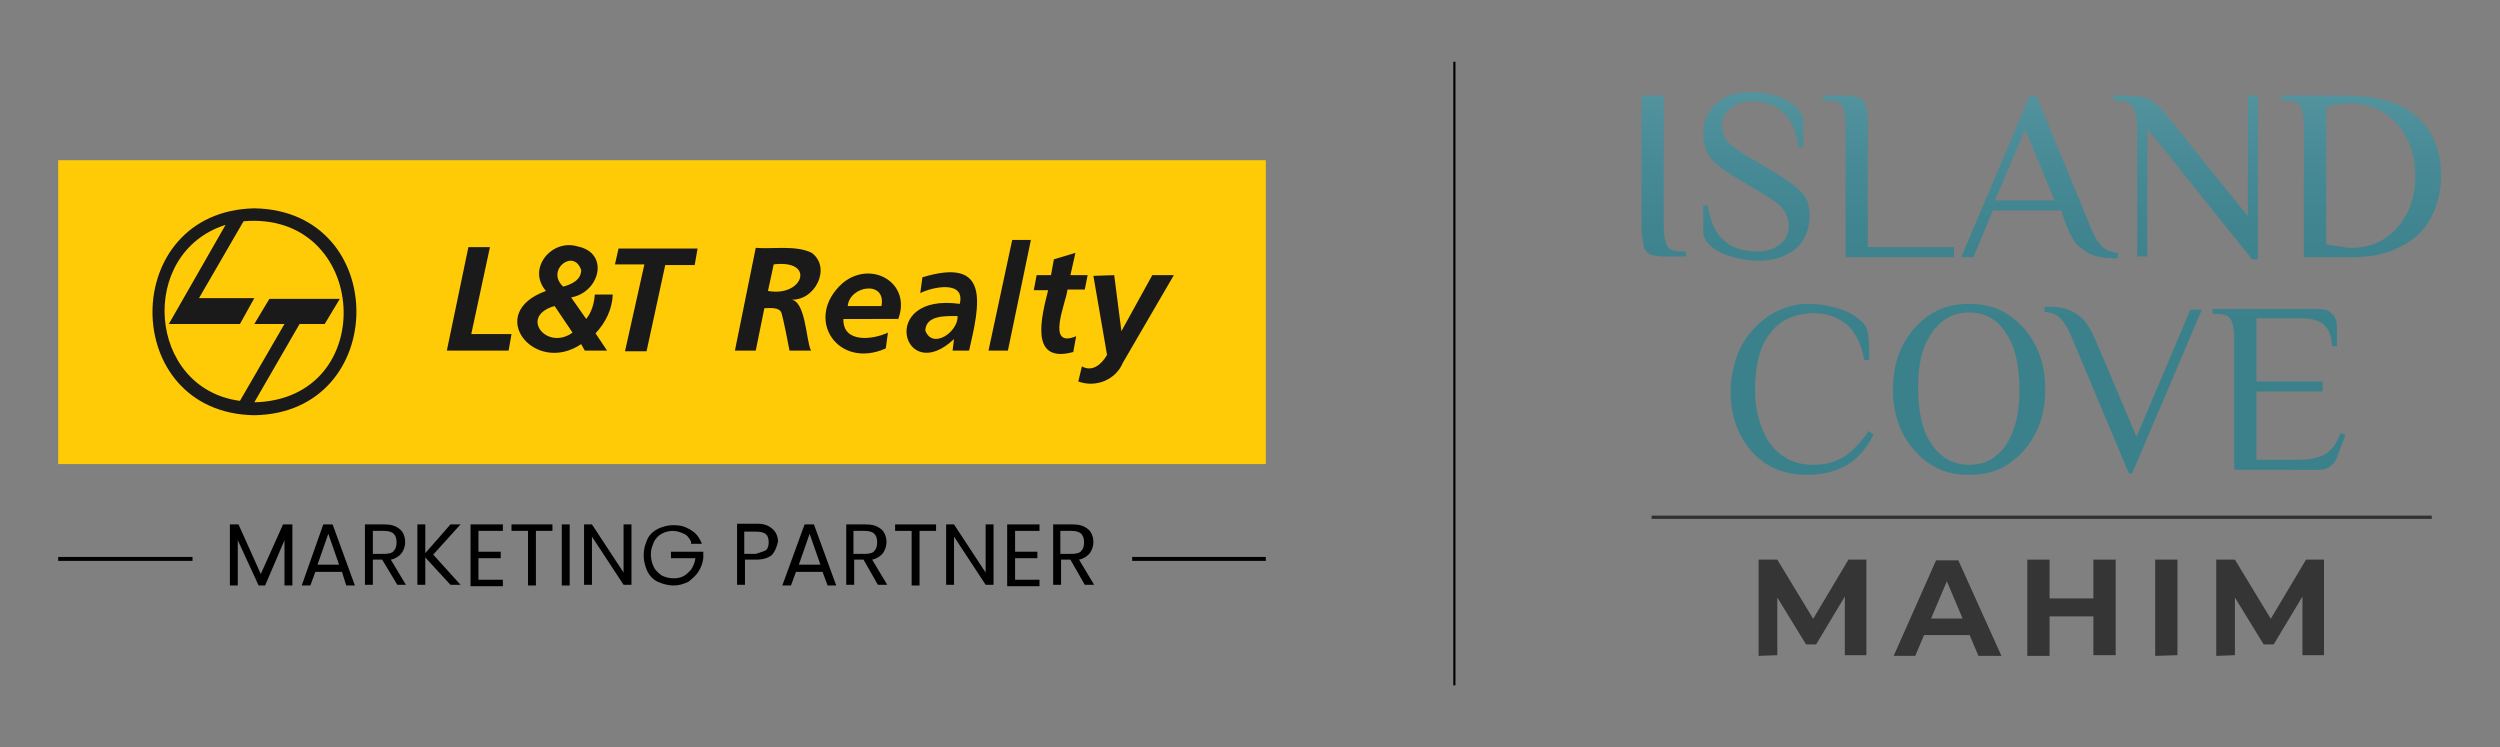 <?xml version="1.0" encoding="utf-8"?>
<!-- Generator: Adobe Illustrator 25.4.1, SVG Export Plug-In . SVG Version: 6.00 Build 0)  -->
<svg version="1.1" id="Layer_1" xmlns="http://www.w3.org/2000/svg" xmlns:xlink="http://www.w3.org/1999/xlink" x="0px" y="0px"
	 viewBox="0 0 348 104" style="enable-background:new 0 0 348 104;" xml:space="preserve">
<rect x="0" y="0" width="348" height="104" fill="#808080" stroke="none"/>
<style type="text/css">
	.st0{fill:#D09E33;}
	.st1{fill:#309B4C;}
	.st2{fill:#FFFFFF;}
	.st3{fill:#FFCA06;}
	.st4{fill-rule:evenodd;clip-rule:evenodd;fill:#1A1A1A;}
	.st5{fill:#1A1A1A;}
	.st6{fill:none;stroke:#000000;stroke-width:0.549;stroke-miterlimit:10;}
	.st7{fill:#353535;}
	.st8{fill:none;stroke:#303030;stroke-width:0.452;stroke-miterlimit:10;}
	.st9{fill:url(#SVGID_1_);}
	.st10{fill:url(#SVGID_00000105396999901242370790000009668053537227841676_);}
	.st11{fill:url(#SVGID_00000161625891182349056380000001437345393555418777_);}
	.st12{fill:url(#SVGID_00000102511827131545258630000015651777699734825398_);}
	.st13{fill:url(#SVGID_00000133522152171967997430000013845511300397089197_);}
	.st14{fill:url(#SVGID_00000034803524307839006380000017996747361277532337_);}
	.st15{fill:url(#SVGID_00000067217222996402870320000014826341702856001418_);}
	.st16{fill:url(#SVGID_00000032630729089549182740000007563755334927997830_);}
	.st17{fill:url(#SVGID_00000080921379870750548150000016901951993767503270_);}
	.st18{fill:url(#SVGID_00000012445730028880225330000010168026146582631080_);}
	
		.st19{clip-path:url(#SVGID_00000087397672427069666860000017350387275791841418_);fill:url(#SVGID_00000172399039300285586210000011206356229907811228_);}
	
		.st20{clip-path:url(#SVGID_00000180352642541870528350000007829383256329053065_);fill:url(#SVGID_00000011733635528554058380000005918120930278183298_);}
</style>
<g>
	<path class="st0" d="M206.5-147.9c-4.2-3.4-6.1-8.9-6.6-14.2c-0.1-0.7-0.3-3.8,0.6-7.8l4.9,0.9c-0.2,0.7-0.7,3.6-0.5,7.2
		c0.1,1.3-0.1,2.6,0.1,3.9c0.3,2.8,1.5,5.7,3.2,8c0.5,0.5,0.6,1.3,0.2,1.7C208-147.5,207.1-147.4,206.5-147.9z"/>
	<path class="st0" d="M252.9-151.8c-1.8,1.9-3.9,2.4-6.2,1.5c-2.4-0.9-3.7-2.8-4.1-5.2c-0.4-2-0.1-3.9,1-5.6
		c1.7-2.8,5.3-3.6,8.4-1.9c0.3,0.1,0.5,0.3,0.8,0.4c0.1-2.3,0.1-3-0.4-5.2c-0.1-0.5-0.1-0.8,0.6-0.8c1.3,0,2.6-0.2,3.9-0.3
		c0.4-0.1,0.6,0.1,0.5,0.5c-0.4,4.2-0.2,7.1-0.3,11.3c0,2,0.1,3.9,0.3,5.9c0.1,0.6-0.1,0.8-0.7,0.8c-0.9-0.1-1.9-0.1-2.9,0
		c-0.7,0.1-0.9-0.2-0.8-0.8C252.9-151.3,252.9-151.4,252.9-151.8z M252.8-156.8c0-0.5-0.1-1.1-0.4-1.7c-0.5-1.1-1.3-1.7-2.5-1.8
		c-1.1-0.1-2,0.4-2.5,1.5c-0.7,1.6-0.6,3.1,0.4,4.5c1.1,1.5,3.3,1.4,4.3-0.2C252.6-155.3,252.8-156,252.8-156.8z"/>
	<path class="st0" d="M276.2-166.6c0,0.7,0.3,1.7-0.1,2c-0.4,0.4-1.3-0.1-2-0.2c-3.1-0.4-5.3,1.4-5.4,4.5c-0.1,1.4,0.2,2.7,0.9,3.8
		c1.1,1.7,2.8,2.4,4.8,2.3c0.4,0,0.8,0,1.1-0.1c0.8-0.3,0.8,0.2,0.8,0.7c-0.1,1,0,2,0,2.9c0,0.3,0,0.5-0.3,0.5
		c-2.7,0.4-5.2,0.4-7.6-1c-3-1.8-4.5-4.5-4.8-7.9c-0.2-2,0.1-4,1-5.8c1.3-2.6,3.6-3.7,6.3-4.1c1.6-0.3,3.1-0.2,4.7,0
		c0.4,0.1,0.7,0.2,0.6,0.7C276.2-167.7,276.2-167.1,276.2-166.6L276.2-166.6z"/>
	<path class="st0" d="M218.2-152.9c-0.5,0.7-0.8,1.3-1.3,1.7c-2,1.9-5.8,1.7-7.3-0.4c-1.4-2-0.6-4.9,1.7-6.2c1.8-1,3.8-1.3,5.9-1.1
		c0.6,0.1,0.7-0.1,0.5-0.7c-0.3-0.7-0.9-0.9-1.6-1c-1.7-0.2-3.3,0.1-4.9,0.5c-0.5,0.1-0.6,0.1-0.6-0.4c0.1-0.7,0-1.5,0-2.2
		c0-0.3,0-0.5,0.3-0.5c2.4-0.4,4.6-0.7,7-0.3c2.7,0.5,4.1,2,4.2,4.7c0.1,2.4-0.1,4.8,0.2,7.2c0.1,0.5,0.4,1,0.1,1.3
		c-0.3,0.2-0.9,0.1-1.4,0.1c-0.7,0-1.5,0-2.2,0c-0.4,0-0.6-0.1-0.6-0.5C218.4-151.4,218.3-152,218.2-152.9z M216.6-156.8
		c-1.1,0-2,0.4-2.6,1c-0.4,0.5-0.6,1-0.3,1.6c0.3,0.5,0.7,0.8,1.4,0.8c1.2,0.1,2.2-0.6,2.7-1.9C218.1-156.4,217.8-156.8,216.6-156.8
		z"/>
	<path class="st0" d="M292.4-157c0,3.9-2.5,6.7-6.4,7.1c-4,0.4-7.2-1.8-8-5.6c-0.9-4.2,1.8-7.9,6.1-8.3c1.1-0.1,2.3-0.1,3.4,0.3
		C290.6-162.6,292.4-160.2,292.4-157z M282.5-157.2c0,0.9,0.1,1.8,0.4,2.5c0.5,1,1.3,1.4,2.4,1.4c1,0,1.7-0.5,2.1-1.4
		c0.5-1.1,0.5-2.2,0.3-3.4c-0.3-1.5-1.2-2.2-2.6-2.1c-1.5,0.1-2.3,0.9-2.5,2.4C282.5-157.6,282.5-157.4,282.5-157.2z"/>
	<path class="st0" d="M229.8-161.3c1.3-1.4,2.6-2.3,4.4-2.5c3-0.3,4.8,1.2,5.3,4.1c0.2,0.9,0.2,1.8,0.2,2.7c0,2-0.1,4,0.1,6
		c0.1,0.5-0.1,0.6-0.6,0.6c-1.1-0.1-2.1-0.1-3.2,0c-0.5,0-0.7-0.2-0.7-0.6c0-1.9-0.1-3.8-0.1-5.7c0-0.6-0.1-1.3-0.1-1.9
		c-0.2-1.1-0.7-1.7-1.6-1.8c-1.1-0.2-2,0.2-2.6,1.1c-0.4,0.8-0.5,1.6-0.5,2.5c0,1.9,0,3.9,0.1,5.8c0.1,0.5-0.2,0.6-0.6,0.6
		c-1-0.1-2.1-0.1-3.1,0c-0.7,0.1-0.9-0.1-0.9-0.8c0.2-2.8,0.3-5.6,0-8.4c-0.1-1.1-0.3-2.2-0.5-3.2c-0.1-0.4,0.1-0.5,0.4-0.5
		c1.1-0.1,2.1-0.1,3.2-0.2c0.3,0,0.5,0.1,0.5,0.4C229.6-162.5,229.7-162,229.8-161.3z"/>
	<path class="st0" d="M316.4-156c-1.2,0-2.4,0-3.6,0c-0.7,0-0.7,0.2-0.4,0.7c0.7,1.3,1.9,1.7,3.3,1.9c1.1,0.1,2.2-0.2,3.3-0.4
		c0.4-0.1,0.6-0.1,0.6,0.4c-0.1,0.9,0,1.8,0,2.7c0,0.3,0,0.4-0.3,0.5c-2.4,0.5-4.6,0.6-7-0.2c-4.3-1.5-5.6-5.7-4.9-8.7
		c0.6-2.5,2.7-4.2,5.4-4.6c1.6-0.2,3.2-0.1,4.7,0.6c1.8,0.9,2.6,2.5,2.9,4.3c0.2,0.8,0.2,1.6,0.2,2.4c0,0.4-0.1,0.5-0.5,0.5
		C318.8-156,317.6-156,316.4-156L316.4-156z M314.3-158.3c0.6,0,1.2-0.1,1.8,0c0.5,0.1,0.6-0.1,0.5-0.6c-0.2-1.2-1.1-1.9-2.4-1.9
		c-1.2,0.1-2.2,0.9-2.3,2c-0.1,0.3,0.1,0.4,0.4,0.4C313-158.3,313.7-158.3,314.3-158.3z"/>
	<path class="st0" d="M307.5-163.5c-0.8,2-1.6,4-2.3,6c-0.8,2.2-1.7,4.4-2.2,6.8c-0.1,0.4-0.3,0.5-0.7,0.5c-1.4,0.1-2.8,0.2-4.1,0.4
		c-0.4,0.1-0.6-0.1-0.7-0.5c-1-4.3-2.7-8.3-4.5-12.2c-0.3-0.6-0.3-0.7,0.4-0.7c1.2,0,2.4-0.1,3.6-0.2c0.5-0.1,0.7,0.1,0.8,0.6
		c0.9,2.7,1.7,5.3,2.2,8.1c0,0.1,0,0.3,0.2,0.3c0.7-2.7,1.5-5.4,2.2-8c0.2-0.5,0.4-0.7,0.9-0.7C304.7-163.3,306.1-163.4,307.5-163.5
		z"/>
	<path class="st0" d="M180.3-158.9c-0.1-3,0.2-6.2-0.2-9.3c-0.1-0.4,0.1-0.4,0.4-0.4c1.6,0,3.2,0,4.9,0c0.3,0,0.4,0,0.4,0.4
		c-0.4,5.8-0.4,11.5,0.3,17.3c0.1,0.6-0.1,0.7-0.6,0.7c-1.5-0.1-3.1,0-4.6,0c-0.4,0-0.6-0.1-0.5-0.6
		C180.4-153.5,180.3-156.1,180.3-158.9z"/>
	<path class="st0" d="M188.5-152.2c0-0.4,0-0.8,0-1.3c-0.1-0.4,0.1-0.5,0.5-0.4c1.3,0.4,2.5,0.7,3.8,0.6c0.6,0,1.3,0.1,1.4-0.6
		c0.2-0.6-0.6-0.8-1-1c-0.9-0.5-1.9-0.8-2.8-1.5c-1.6-1.1-2.3-2.8-1.9-4.3c0.4-1.5,1.8-2.7,3.6-3c1.6-0.3,3.2-0.1,4.8,0.2
		c0.3,0.1,0.3,0.2,0.3,0.4c0,0.7,0,1.4,0,2c0,0.4-0.2,0.4-0.5,0.4c-0.7-0.2-1.5-0.3-2.2-0.3c-0.3,0-0.6,0-0.9,0.2
		c-0.4,0.2-0.6,0.3-0.7,0.7c-0.1,0.4,0.3,0.6,0.5,0.7c0.9,0.5,1.8,1,2.7,1.5c1.1,0.6,2.1,1.5,2.5,2.8c0.5,1.7-0.2,3.3-1.7,4.3
		s-3.2,1-5,0.9c-0.9-0.1-1.8-0.3-2.8-0.5c-0.4-0.1-0.6-0.2-0.6-0.7C188.6-151.4,188.5-151.8,188.5-152.2L188.5-152.2z"/>
	<path class="st1" d="M183.6-170.1c-1.3-0.1-2.4-0.4-2.8-1.8c-0.4-1.1,0.1-2.2,1.1-2.9c0.9-0.5,2.2-0.4,2.9,0.4
		c0.2,0.2,0.2,0.4,0.4,0.4C186-171.9,185.5-171,183.6-170.1z"/>
</g>
<g>
	<g>
		<path class="st2" d="M-252.5-65.6c-1.6,0-2.8-0.2-3.7-0.6c-0.9-0.4-1.5-1.2-1.8-2.3s-0.5-2.9-0.5-5.1V-110h6v36.3
			c0,2,0.3,3.6,0.8,4.9c0.6,1.2,1.8,1.8,3.9,1.8h1.3v1.3H-252.5z"/>
		<path class="st2" d="M-226.4-64.5c-1.8,0-3.6-0.2-5.4-0.6c-1.8-0.4-3.5-0.9-5-1.6c-1.5-0.7-2.7-1.6-3.6-2.6
			c-0.9-1-1.3-2.1-1.3-3.4v-7.2h1.2c0.8,4.5,2.2,7.8,4.5,9.7s5.2,3,9,3c1.5,0,3-0.3,4.3-0.8c1.3-0.5,2.4-1.3,3.3-2.3
			c0.8-1,1.2-2.3,1.2-3.8c0-2-0.6-3.6-1.8-5c-1.2-1.4-3.1-2.8-5.5-4.2l-8.3-4.9c-2.9-1.7-4.9-3.4-6.1-5.2c-1.2-1.7-1.8-3.9-1.8-6.4
			c0-3.4,1.2-6.2,3.6-8.3c2.4-2.1,5.5-3.1,9.4-3.1c1.7,0,3.3,0.2,5,0.5c1.7,0.4,3.3,0.9,4.7,1.6c1.4,0.7,2.6,1.5,3.5,2.5
			c0.9,1,1.3,2.1,1.3,3.4v7.2h-1.2c-0.8-4.5-2.2-7.7-4.4-9.7c-2.1-1.9-5.1-2.9-8.9-2.9c-1.3,0-2.6,0.3-3.8,0.8
			c-1.2,0.6-2.2,1.3-2.9,2.3c-0.7,1-1.1,2.2-1.1,3.6c0,1.9,0.6,3.5,1.9,4.8c1.3,1.3,3.1,2.6,5.6,4l8.3,4.9c2.9,1.7,5,3.3,6.3,4.9
			s2,3.6,2,6.1c0,3.8-1.3,6.8-3.8,9C-218.7-65.6-222.1-64.5-226.4-64.5z"/>
		<path class="st2" d="M-202.4-65.6v-36.3c0-2-0.3-3.6-0.8-4.9c-0.6-1.2-1.8-1.8-3.9-1.8h-1.3v-1.3h6c1.6,0,2.8,0.2,3.7,0.6
			c0.9,0.4,1.5,1.2,1.8,2.4s0.5,2.9,0.5,5.1v33.6h23.8v2.7H-202.4z"/>
		<path class="st2" d="M-130.3-65.3c-1,0-2.2-0.2-3.6-0.6s-2.8-1.2-4.2-2.4c-1.4-1.2-2.6-3.1-3.6-5.7l-1.7-4.4h-18.8l-5.4,12.8h-3
			l18.8-44.3h2L-135-74c1.1,2.5,2.1,4.3,3.1,5.3c1,1,2.4,1.6,4.3,1.8v1.3c-0.4,0.1-0.8,0.2-1.2,0.2
			C-129.3-65.3-129.8-65.3-130.3-65.3z M-161.2-81.1h16.5l-8.1-19.5L-161.2-81.1z"/>
		<path class="st2" d="M-90.5-65l-28.9-35.9v35.3h-2.7v-36.3c0-2-0.4-3.6-1.3-4.9c-0.9-1.2-2.4-1.8-4.8-1.8h-0.7v-1.3h4.4
			c2.2,0,4,0.4,5.4,1.1s2.6,1.7,3.7,3l23.5,29.2V-110h2.7v45H-90.5z"/>
		<path class="st2" d="M-76.3-65.6v-36.3c0-2-0.3-3.6-0.8-4.9c-0.6-1.2-1.8-1.8-3.9-1.8h-1.3v-1.3h17.6c8.9,0,15.5,2,19.8,5.9
			c4.4,3.9,6.5,9.3,6.5,16c0,4.3-0.9,8.2-2.8,11.6c-1.9,3.4-4.6,6-8.3,8c-3.6,1.9-8.2,2.9-13.6,2.9H-76.3z M-63.2-68
			c3.3,0,6.3-0.8,8.9-2.4c2.6-1.6,4.7-3.9,6.3-6.9c1.5-3,2.3-6.5,2.3-10.5c0-4-0.8-7.5-2.3-10.4c-1.5-3-3.6-5.3-6.2-6.9
			c-2.6-1.7-5.7-2.5-9.1-2.5c-1,0-2,0.1-3.2,0.3c-1.1,0.2-2.3,0.4-3.5,0.8v37.7c0.9,0.2,1.7,0.3,2.5,0.5c0.8,0.1,1.5,0.2,2.3,0.3
			C-64.6-68-63.9-68-63.2-68z"/>
	</g>
</g>
<g>
	<g>
		<path class="st2" d="M-213.1-5.6c-4.3,0-7.9-1-11-3.1c-3.1-2-5.5-4.8-7.2-8.3c-1.7-3.5-2.6-7.3-2.6-11.5c0-3.4,0.5-6.5,1.6-9.4
			c1.1-2.9,2.6-5.5,4.5-7.7c1.9-2.2,4.1-3.9,6.6-5.2c2.5-1.3,5.2-1.9,8.1-1.9c3.7,0,6.9,0.5,9.6,1.6c2.7,1.1,4.6,2.3,5.8,3.8
			c0.8,1,1.3,2.5,1.5,4.3c0.1,1.8,0.2,3.8,0.2,5.8h-1.3c-0.9-4.4-2.4-7.6-4.7-9.7c-2.3-2.1-5.3-3.1-9-3.1c-2.9,0-5.6,0.7-8.1,2
			c-2.5,1.3-4.4,3.6-5.9,6.7c-1.5,3.1-2.2,7.4-2.2,12.8c0,2.5,0.3,5,0.9,7.4c0.6,2.4,1.6,4.6,2.9,6.5c1.3,1.9,3,3.5,5,4.6
			c2,1.1,4.5,1.7,7.4,1.7c3.4,0,6.2-0.8,8.7-2.4c2.4-1.6,4.6-3.9,6.4-7l1.3,1c-2.1,4.2-4.8,7.1-7.9,8.7S-209.1-5.6-213.1-5.6z"/>
		<path class="st2" d="M-168.3-5.6c-4.3,0-7.9-1-11-3.1c-3.1-2.1-5.5-4.9-7.2-8.5c-1.7-3.6-2.6-7.5-2.6-11.9c0-4.4,0.8-8.4,2.6-11.9
			c1.7-3.6,4.1-6.4,7.2-8.5c3.1-2.1,6.8-3.1,11-3.1c4.3,0,7.9,1,11,3.1c3.1,2.1,5.5,4.9,7.2,8.5c1.7,3.6,2.6,7.5,2.6,11.9
			c0,4.4-0.9,8.4-2.6,11.9c-1.7,3.6-4.1,6.4-7.2,8.5C-160.4-6.7-164.1-5.6-168.3-5.6z M-168.3-8.3c3,0,5.5-0.9,7.6-2.6
			c2.1-1.7,3.7-4.1,4.8-7.2c1.1-3.1,1.7-6.8,1.7-11c0-4.3-0.6-7.9-1.7-11c-1.1-3.1-2.7-5.5-4.8-7.2c-2.1-1.7-4.6-2.6-7.6-2.6
			c-2.9,0-5.4,0.9-7.6,2.6s-3.7,4.1-4.9,7.2c-1.1,3.1-1.7,6.8-1.7,11c0,4.3,0.6,7.9,1.7,11c1.1,3.1,2.7,5.5,4.9,7.2
			S-171.2-8.3-168.3-8.3z"/>
		<path class="st2" d="M-124.5-6.3l-15.6-37.1c-1.1-2.5-2.1-4.3-3.1-5.3c-1-1-2.4-1.6-4.3-1.8v-1.3c0.2,0,0.5,0,1-0.1
			c0.5,0,0.9-0.1,1.2-0.1c1.1,0,2.4,0.2,3.8,0.5c1.4,0.4,2.8,1.1,4.2,2.4c1.4,1.2,2.7,3.1,3.7,5.6l11.5,27.1l14.8-34.9h3.2l-19.3,45
			H-124.5z"/>
		<path class="st2" d="M-95.4-7v-36.3c0-2-0.3-3.6-0.8-4.9c-0.6-1.2-1.8-1.8-3.9-1.8h-1.3v-1.3h28.6c1.6,0,2.8,0.3,3.6,0.8
			s1.4,1.2,1.7,2c0.3,0.8,0.5,1.7,0.5,2.6v5h-1.3c0-2.7-0.7-4.6-2.2-5.9c-1.5-1.2-3.5-1.8-6.2-1.8h-12.5v17.5h18.1v2.7h-18.1v18.8
			h11.8c3,0,5.4-0.6,7.2-1.7s3.2-3,4.2-5.7l1.3,0.3l-2.4,6.4c-0.4,1-1,1.8-1.8,2.5C-69.8-7.3-70.9-7-72.2-7H-95.4z"/>
	</g>
</g>
<g>
	<rect x="202.3" y="8.6" width="0.3" height="86.8"/>
	<g>
		<g>
			<rect x="8.1" y="22.3" class="st3" width="168.1" height="42.3"/>
			<g>
				<path class="st4" d="M33.4,55.8l6.2-10.7h-4.2l2.1-3.5h9.8l-2.1,3.5h-3.5L35.4,56c17.6-0.4,16-26.7-1.5-25.2l-6.2,10.7h7.7
					l-2,3.6h-9.9l7.9-13.8C19.1,35.2,20.5,54.1,33.4,55.8 M35.4,29c19,0.3,18.9,28.5,0,28.8C16.5,57.5,16.5,29.4,35.4,29L35.4,29z"
					/>
				<path class="st5" d="M152.2,38.4l1.9,11c-0.8,1.4-2.1,2.4-3.5,1.6l-0.5,2.1c2.4,0.9,5.2-0.2,6.2-2.6l7.1-12.2h-3l-4.3,7.8l0,0
					l-1-7.8L152.2,38.4z M143.9,40.4h2c-0.9,3.6-2.7,10.3,3.5,8.6l0.4-2.2c-4.3,1.8-1.4-4.7-1.2-6.5h2.4l0.4-2h-2.4l0.7-3.1l-3,0.9
					l-0.4,2.2h-2L143.9,40.4z M137.6,48.8h2.7l3.2-15.4h-2.6L137.6,48.8z M128.8,46c0.1-2.2,3-2,4.5-2
					C133.4,46.2,129.8,48.7,128.8,46z M132.6,48.8h2.3c1.5-6.5,3-13.1-6.5-10.2l-0.3,2.2c1.8-0.9,6.3-1.8,5.5,1.5
					c-11.5-1.6-7.9,11.6-0.8,4.9l0,0L132.6,48.8z M118,42.6c0.3-2.9,5.4-3.6,4.7,0H118z M125,44.5c2-5.1-3.7-8.4-7.7-5.1
					c-5.5,4.9-0.7,12.1,6,9.1l0.3-2.2c-2.1,1-6.3,1.5-6.2-1.9H125z M107.7,36.8c5.9-0.7,4.1,4.6-0.8,3.7L107.7,36.8z M102.3,48.8
					h2.9l1.2-5.9c0.8,0,2.1-0.2,2.4,0.7c0.3,1.1,0.9,4.1,1.1,5.2h3c-0.7-1.2-0.7-7.1-2.9-7.1l0,0c3.4,0.3,5.8-4.4,3-6.5
					c-2.2-1.1-5.4-0.5-7.8-0.7L102.3,48.8z M85.6,36.8h4.1L87,48.9h3l2.6-12h4.1l0.4-2.3h-11L85.6,36.8z M80.9,37.6
					c0,1.4-1.4,2-2.5,2.3C75.9,37.6,79.9,34.5,80.9,37.6z M79.7,46.3c-3.6,2.6-7.5-2.3-2.5-3.7L79.7,46.3z M81.4,48.8h3.1l-1.6-2.4
					c1.4-1.5,2.3-3.3,2.4-5.4h-2.5c-0.1,1.2-0.4,2.4-1.2,3.4l-2.1-3c4-0.7,5.4-6.2,0.9-7.1c-3.6-1.1-7.1,3.1-4.4,6.2
					c-8.6,3.1-1.6,11.8,4.9,7.4L81.4,48.8z M62.2,48.8h8.6l0.4-2.3h-5.6l2.6-12.1h-3L62.2,48.8z"/>
			</g>
		</g>
		<g>
			<g>
				<path d="M40.7,73v8.5h-1.1v-6.3l-2.7,6.3H36l-2.9-6.3v6.3h-1.1V73h1.2l3.1,6.9l3.1-6.9H40.7z"/>
				<path d="M47.6,79.6h-3.7l-0.7,1.9H42L45,73h1.3l3.1,8.5h-1.2L47.6,79.6z M47.2,78.6l-1.5-4.3l-1.5,4.3H47.2z"/>
				<path d="M55.3,81.4l-2.1-3.5h-1.3v3.5h-1.1V73h2.7c0.7,0,1.2,0.1,1.6,0.3s0.8,0.5,1,0.9s0.3,0.8,0.3,1.3c0,0.5-0.2,1.1-0.5,1.5
					s-0.9,0.8-1.5,0.9l2.1,3.5H55.3z M51.9,77.1h1.6c0.5,0,1.1-0.1,1.3-0.4c0.3-0.3,0.4-0.7,0.4-1.2s-0.1-0.9-0.4-1.2
					c-0.3-0.3-0.8-0.4-1.3-0.4h-1.6V77.1z"/>
				<path d="M62.7,81.4l-3.5-3.8v3.8h-1.1V73h1.1v4l3.5-4h1.4l-3.8,4.2l3.8,4.2L62.7,81.4L62.7,81.4z"/>
				<path d="M66.6,73.9v2.9h3.1v0.9h-3.1v3H70v0.9h-4.5V73H70v0.9H66.6z"/>
				<path d="M76.9,73v0.9h-2.3v7.6h-1.1v-7.6h-2.3V73H76.9z"/>
				<path d="M79.3,73v8.5h-1.1V73H79.3z"/>
				<path d="M87.9,81.4h-1.1l-4.4-6.7v6.7h-1.1V73h1.1l4.4,6.7V73h1.1V81.4z"/>
				<path d="M96.2,75.4c-0.2-0.4-0.5-0.9-1-1.1c-0.4-0.2-1-0.4-1.5-0.4s-1.1,0.1-1.6,0.4c-0.4,0.2-0.9,0.7-1.1,1.2
					c-0.2,0.5-0.4,1-0.4,1.6s0.1,1.2,0.4,1.8c0.2,0.5,0.7,0.9,1.1,1.2c0.4,0.2,1,0.4,1.6,0.4c0.9,0,1.5-0.2,2.1-0.8
					c0.5-0.4,0.9-1.2,1-2h-3.4v-0.9h4.5v0.9c-0.1,0.7-0.3,1.3-0.7,1.9c-0.3,0.5-0.9,1-1.4,1.4c-0.7,0.3-1.3,0.5-2,0.5
					c-0.8,0-1.5-0.2-2.2-0.5c-0.7-0.3-1.2-0.9-1.5-1.5c-0.3-0.7-0.5-1.4-0.5-2.2c0-0.9,0.2-1.5,0.5-2.2c0.3-0.7,0.9-1.2,1.5-1.5
					c0.7-0.3,1.3-0.5,2.2-0.5s1.6,0.2,2.4,0.7c0.7,0.4,1.2,1.1,1.5,1.9h-1.5V75.4z"/>
				<path d="M107.5,77.2c-0.4,0.4-1.2,0.7-2.2,0.7h-1.6v3.5h-1.1v-8.5h2.7c1,0,1.6,0.2,2.2,0.7c0.5,0.4,0.8,1.1,0.8,1.8
					C108.1,76.2,107.9,76.7,107.5,77.2z M106.6,76.6c0.3-0.2,0.4-0.7,0.4-1.1c0-1.1-0.5-1.5-1.8-1.5h-1.6v3.1h1.6
					C105.8,76.9,106.2,76.8,106.6,76.6z"/>
				<path d="M114.5,79.6h-3.7l-0.7,1.9h-1.2L112,73h1.3l3.1,8.5h-1.2L114.5,79.6z M114.2,78.6l-1.5-4.3l-1.5,4.3H114.2z"/>
				<path d="M122.2,81.4l-2-3.5h-1.3v3.5h-1.1V73h2.7c0.7,0,1.2,0.1,1.6,0.3s0.8,0.5,1,0.9s0.3,0.8,0.3,1.3s-0.2,1.1-0.5,1.5
					c-0.3,0.4-0.9,0.8-1.5,0.9l2.1,3.5C123.5,81.4,122.2,81.4,122.2,81.4z M118.8,77.1h1.6c0.5,0,1.1-0.1,1.3-0.4
					c0.3-0.3,0.4-0.7,0.4-1.2s-0.1-0.9-0.4-1.2c-0.3-0.3-0.8-0.4-1.3-0.4h-1.6V77.1z"/>
				<path d="M130.3,73v0.9H128v7.6h-1.1v-7.6h-2.3V73H130.3z"/>
				<path d="M138.3,81.4h-1.1l-4.4-6.7v6.7h-1.1V73h1.1l4.4,6.7V73h1.1V81.4z"/>
				<path d="M141.3,73.9v2.9h3.1v0.9h-3.1v3h3.4v0.9h-4.5V73h4.5v0.9H141.3z"/>
				<path d="M151,81.4l-2-3.5h-1.3v3.5h-1.1V73h2.7c0.7,0,1.2,0.1,1.6,0.3c0.4,0.2,0.8,0.5,1,0.9s0.3,0.8,0.3,1.3s-0.2,1.1-0.5,1.5
					s-0.9,0.8-1.5,0.9l2.1,3.5C152.3,81.4,151,81.4,151,81.4z M147.6,77.1h1.6c0.5,0,1.1-0.1,1.3-0.4c0.3-0.3,0.4-0.7,0.4-1.2
					s-0.1-0.9-0.4-1.2c-0.3-0.3-0.8-0.4-1.3-0.4h-1.6V77.1z"/>
			</g>
			<line class="st6" x1="8.1" y1="77.8" x2="26.8" y2="77.8"/>
			<line class="st6" x1="157.6" y1="77.8" x2="176.2" y2="77.8"/>
		</g>
	</g>
	<g>
		<g>
			<path class="st7" d="M244.8,91.3V77.9h2.6l5.7,9.4h-1.4l5.6-9.4h2.5v13.3h-3v-9h0.5l-4.5,7.5h-1.4l-4.6-7.5h0.6v9L244.8,91.3
				L244.8,91.3z"/>
			<path class="st7" d="M263.6,91.3l5.9-13.3h3.1l6,13.3h-3.2l-5-11.8h1.2l-5,11.8H263.6z M266.5,88.4l0.8-2.3h7l0.8,2.3H266.5z"/>
			<path class="st7" d="M285.3,91.3h-3.1V77.9h3.1V91.3z M291.6,85.8h-6.5v-2.5h6.5V85.8z M291.4,77.9h3.1v13.3h-3.1V77.9z"/>
			<path class="st7" d="M300,91.3V77.9h3.1v13.3L300,91.3L300,91.3z"/>
			<path class="st7" d="M308.5,91.3V77.9h2.6l5.7,9.4h-1.4l5.6-9.4h2.5v13.3h-3v-9h0.5l-4.5,7.5h-1.4l-4.6-7.5h0.6v9L308.5,91.3
				L308.5,91.3z"/>
		</g>
		<line class="st8" x1="229.9" y1="72" x2="338.5" y2="72"/>
		<g>
			<g>
				<linearGradient id="SVGID_1_" gradientUnits="userSpaceOnUse" x1="231.585" y1="7.73" x2="231.585" y2="67.142">
					<stop  offset="0" style="stop-color:#5A99A3"/>
					<stop  offset="0.171" style="stop-color:#4C8E99"/>
					<stop  offset="0.408" style="stop-color:#3F848F"/>
					<stop  offset="0.633" style="stop-color:#3B818C"/>
					<stop  offset="1" style="stop-color:#3B818C"/>
				</linearGradient>
				<path class="st9" d="M231.6,35.7c-0.8,0-1.4-0.1-1.9-0.3c-0.4-0.2-0.8-0.6-0.9-1.2s-0.3-1.4-0.3-2.6V13.3h3.1v18.3
					c0,1,0.1,1.8,0.4,2.5c0.3,0.6,0.9,0.9,2,0.9h0.7v0.7H231.6z"/>
				
					<linearGradient id="SVGID_00000044138313059268070070000003241342399642971314_" gradientUnits="userSpaceOnUse" x1="244.424" y1="7.73" x2="244.424" y2="67.142">
					<stop  offset="0" style="stop-color:#5A99A3"/>
					<stop  offset="0.171" style="stop-color:#4C8E99"/>
					<stop  offset="0.408" style="stop-color:#3F848F"/>
					<stop  offset="0.633" style="stop-color:#3B818C"/>
					<stop  offset="1" style="stop-color:#3B818C"/>
				</linearGradient>
				<path style="fill:url(#SVGID_00000044138313059268070070000003241342399642971314_);" d="M244.8,36.3c-0.9,0-1.8-0.1-2.7-0.3
					c-0.9-0.2-1.8-0.5-2.5-0.8c-0.8-0.4-1.4-0.8-1.8-1.3c-0.5-0.5-0.7-1.1-0.7-1.7v-3.6h0.6c0.4,2.3,1.1,3.9,2.3,4.9
					c1.1,1,2.6,1.5,4.6,1.5c0.8,0,1.5-0.1,2.2-0.4c0.7-0.3,1.2-0.7,1.6-1.2c0.4-0.5,0.6-1.2,0.6-1.9c0-1-0.3-1.8-0.9-2.5
					c-0.6-0.7-1.6-1.4-2.8-2.1l-4.2-2.5c-1.4-0.9-2.5-1.7-3.1-2.6c-0.6-0.9-0.9-2-0.9-3.2c0-1.7,0.6-3.1,1.8-4.2
					c1.2-1.1,2.8-1.6,4.8-1.6c0.8,0,1.7,0.1,2.5,0.3c0.9,0.2,1.7,0.4,2.4,0.8c0.7,0.4,1.3,0.8,1.7,1.3c0.4,0.5,0.7,1.1,0.7,1.7v3.6
					h-0.6c-0.4-2.3-1.1-3.9-2.2-4.9c-1.1-1-2.6-1.5-4.5-1.5c-0.7,0-1.3,0.1-1.9,0.4c-0.6,0.3-1.1,0.7-1.5,1.2
					c-0.4,0.5-0.6,1.1-0.6,1.8c0,1,0.3,1.8,1,2.4c0.6,0.6,1.6,1.3,2.8,2l4.2,2.5c1.4,0.9,2.5,1.7,3.2,2.5s1,1.8,1,3.1
					c0,1.9-0.6,3.4-1.9,4.6C248.7,35.7,246.9,36.3,244.8,36.3z"/>
				
					<linearGradient id="SVGID_00000137123822986611672480000007506981183321775745_" gradientUnits="userSpaceOnUse" x1="262.919" y1="7.73" x2="262.919" y2="67.142">
					<stop  offset="0" style="stop-color:#5A99A3"/>
					<stop  offset="0.171" style="stop-color:#4C8E99"/>
					<stop  offset="0.408" style="stop-color:#3F848F"/>
					<stop  offset="0.633" style="stop-color:#3B818C"/>
					<stop  offset="1" style="stop-color:#3B818C"/>
				</linearGradient>
				<path style="fill:url(#SVGID_00000137123822986611672480000007506981183321775745_);" d="M256.9,35.7V17.4c0-1-0.1-1.8-0.4-2.5
					c-0.3-0.6-0.9-0.9-2-0.9h-0.7v-0.7h3.1c0.8,0,1.4,0.1,1.9,0.3c0.4,0.2,0.8,0.6,0.9,1.2c0.2,0.6,0.3,1.4,0.3,2.6v17H272v1.4
					H256.9z"/>
				
					<linearGradient id="SVGID_00000048494246008649295620000017950506529672794790_" gradientUnits="userSpaceOnUse" x1="283.86" y1="7.73" x2="283.86" y2="67.142">
					<stop  offset="0" style="stop-color:#5A99A3"/>
					<stop  offset="0.171" style="stop-color:#4C8E99"/>
					<stop  offset="0.408" style="stop-color:#3F848F"/>
					<stop  offset="0.633" style="stop-color:#3B818C"/>
					<stop  offset="1" style="stop-color:#3B818C"/>
				</linearGradient>
				<path style="fill:url(#SVGID_00000048494246008649295620000017950506529672794790_);" d="M293.4,35.9c-0.5,0-1.1-0.1-1.8-0.3
					c-0.7-0.2-1.4-0.6-2.1-1.2c-0.7-0.6-1.3-1.6-1.8-2.9l-0.8-2.2h-9.5l-2.7,6.5H273l9.5-22.4h1l7.5,18.2c0.5,1.3,1.1,2.2,1.6,2.7
					c0.5,0.5,1.2,0.8,2.2,0.9v0.7c-0.2,0-0.4,0.1-0.6,0.1C293.9,35.9,293.6,35.9,293.4,35.9z M277.7,27.9h8.3l-4.1-9.9L277.7,27.9z"
					/>
				
					<linearGradient id="SVGID_00000025429601997737246840000008515621386912592295_" gradientUnits="userSpaceOnUse" x1="304.172" y1="7.73" x2="304.172" y2="67.142">
					<stop  offset="0" style="stop-color:#5A99A3"/>
					<stop  offset="0.171" style="stop-color:#4C8E99"/>
					<stop  offset="0.408" style="stop-color:#3F848F"/>
					<stop  offset="0.633" style="stop-color:#3B818C"/>
					<stop  offset="1" style="stop-color:#3B818C"/>
				</linearGradient>
				<path style="fill:url(#SVGID_00000025429601997737246840000008515621386912592295_);" d="M313.5,36.1l-14.6-18.2v17.8h-1.4V17.4
					c0-1-0.2-1.8-0.6-2.5c-0.4-0.6-1.2-0.9-2.4-0.9h-0.3v-0.7h2.2c1.1,0,2,0.2,2.7,0.5c0.7,0.4,1.3,0.9,1.9,1.5l11.9,14.8V13.3h1.4
					v22.8H313.5z"/>
				
					<linearGradient id="SVGID_00000031183904375252844780000014402025653966269852_" gradientUnits="userSpaceOnUse" x1="328.747" y1="7.73" x2="328.747" y2="67.142">
					<stop  offset="0" style="stop-color:#5A99A3"/>
					<stop  offset="0.171" style="stop-color:#4C8E99"/>
					<stop  offset="0.408" style="stop-color:#3F848F"/>
					<stop  offset="0.633" style="stop-color:#3B818C"/>
					<stop  offset="1" style="stop-color:#3B818C"/>
				</linearGradient>
				<path style="fill:url(#SVGID_00000031183904375252844780000014402025653966269852_);" d="M320.7,35.7V17.4c0-1-0.1-1.8-0.4-2.5
					c-0.3-0.6-0.9-0.9-2-0.9h-0.7v-0.7h8.9c4.5,0,7.8,1,10,3c2.2,2,3.3,4.7,3.3,8.1c0,2.2-0.5,4.2-1.4,5.9c-0.9,1.7-2.3,3.1-4.2,4
					c-1.8,1-4.1,1.5-6.9,1.5H320.7z M327.3,34.5c1.7,0,3.2-0.4,4.5-1.2c1.3-0.8,2.4-2,3.2-3.5c0.8-1.5,1.2-3.3,1.2-5.3
					c0-2-0.4-3.8-1.2-5.3c-0.8-1.5-1.8-2.7-3.2-3.5c-1.3-0.8-2.9-1.3-4.6-1.3c-0.5,0-1,0-1.6,0.1c-0.6,0.1-1.2,0.2-1.8,0.4v19.1
					c0.5,0.1,0.9,0.2,1.3,0.2c0.4,0.1,0.8,0.1,1.2,0.2C326.6,34.5,327,34.5,327.3,34.5z"/>
			</g>
			<g>
				
					<linearGradient id="SVGID_00000125596640471425235320000001535018315783614627_" gradientUnits="userSpaceOnUse" x1="250.895" y1="7.73" x2="250.895" y2="67.142">
					<stop  offset="0" style="stop-color:#5A99A3"/>
					<stop  offset="0.171" style="stop-color:#4C8E99"/>
					<stop  offset="0.408" style="stop-color:#3F848F"/>
					<stop  offset="0.633" style="stop-color:#3B818C"/>
					<stop  offset="1" style="stop-color:#3B818C"/>
				</linearGradient>
				<path style="fill:url(#SVGID_00000125596640471425235320000001535018315783614627_);" d="M251.5,66.1c-2.2,0-4-0.5-5.6-1.5
					c-1.6-1-2.8-2.4-3.7-4.2c-0.9-1.8-1.3-3.7-1.3-5.8c0-1.7,0.3-3.3,0.8-4.8c0.5-1.5,1.3-2.8,2.3-3.9c1-1.1,2.1-2,3.4-2.6
					c1.3-0.6,2.6-1,4.1-1c1.9,0,3.5,0.3,4.9,0.8c1.4,0.5,2.3,1.2,3,1.9c0.4,0.5,0.7,1.2,0.7,2.2c0.1,0.9,0.1,1.9,0.1,2.9h-0.7
					c-0.4-2.2-1.2-3.8-2.4-4.9c-1.2-1-2.7-1.6-4.6-1.6c-1.5,0-2.8,0.3-4.1,1c-1.2,0.7-2.2,1.8-3,3.4c-0.7,1.6-1.1,3.7-1.1,6.5
					c0,1.3,0.2,2.5,0.5,3.7c0.3,1.2,0.8,2.3,1.4,3.3c0.7,1,1.5,1.7,2.5,2.3c1,0.6,2.3,0.9,3.7,0.9c1.7,0,3.2-0.4,4.4-1.2
					c1.2-0.8,2.3-2,3.3-3.5l0.7,0.5c-1.1,2.1-2.4,3.6-4,4.4C255.3,65.7,253.5,66.1,251.5,66.1z"/>
				
					<linearGradient id="SVGID_00000173156405403262027980000017041242572527289787_" gradientUnits="userSpaceOnUse" x1="274.146" y1="7.73" x2="274.146" y2="67.142">
					<stop  offset="0" style="stop-color:#5A99A3"/>
					<stop  offset="0.171" style="stop-color:#4C8E99"/>
					<stop  offset="0.408" style="stop-color:#3F848F"/>
					<stop  offset="0.633" style="stop-color:#3B818C"/>
					<stop  offset="1" style="stop-color:#3B818C"/>
				</linearGradient>
				<path style="fill:url(#SVGID_00000173156405403262027980000017041242572527289787_);" d="M274.1,66.1c-2.2,0-4-0.5-5.6-1.6
					c-1.6-1.1-2.8-2.5-3.7-4.3c-0.9-1.8-1.3-3.8-1.3-6c0-2.2,0.4-4.2,1.3-6c0.9-1.8,2.1-3.2,3.7-4.3c1.6-1.1,3.4-1.6,5.6-1.6
					c2.2,0,4,0.5,5.6,1.6c1.6,1.1,2.8,2.5,3.7,4.3c0.9,1.8,1.3,3.8,1.3,6c0,2.2-0.4,4.2-1.3,6c-0.9,1.8-2.1,3.2-3.7,4.3
					C278.2,65.6,276.3,66.1,274.1,66.1z M274.1,64.7c1.5,0,2.8-0.4,3.8-1.3c1.1-0.9,1.9-2.1,2.4-3.7c0.6-1.6,0.8-3.4,0.8-5.6
					c0-2.2-0.3-4-0.8-5.6c-0.6-1.6-1.4-2.8-2.4-3.7c-1.1-0.9-2.3-1.3-3.8-1.3c-1.5,0-2.7,0.4-3.8,1.3s-1.9,2.1-2.5,3.7
					c-0.6,1.6-0.8,3.4-0.8,5.6c0,2.2,0.3,4,0.8,5.6c0.6,1.6,1.4,2.8,2.5,3.7S272.7,64.7,274.1,64.7z"/>
				
					<linearGradient id="SVGID_00000141414019544159726440000002553702303471999386_" gradientUnits="userSpaceOnUse" x1="295.697" y1="7.73" x2="295.697" y2="67.142">
					<stop  offset="0" style="stop-color:#5A99A3"/>
					<stop  offset="0.171" style="stop-color:#4C8E99"/>
					<stop  offset="0.408" style="stop-color:#3F848F"/>
					<stop  offset="0.633" style="stop-color:#3B818C"/>
					<stop  offset="1" style="stop-color:#3B818C"/>
				</linearGradient>
				<path style="fill:url(#SVGID_00000141414019544159726440000002553702303471999386_);" d="M296.3,65.8L288.4,47
					c-0.5-1.3-1.1-2.2-1.6-2.7c-0.5-0.5-1.2-0.8-2.2-0.9v-0.7c0.1,0,0.3,0,0.5,0c0.3,0,0.5,0,0.6,0c0.6,0,1.2,0.1,1.9,0.3
					c0.7,0.2,1.4,0.6,2.1,1.2c0.7,0.6,1.3,1.6,1.9,2.9l5.8,13.7l7.5-17.7h1.6l-9.7,22.8H296.3z"/>
				
					<linearGradient id="SVGID_00000100344278962099615010000007849302171435281293_" gradientUnits="userSpaceOnUse" x1="317.233" y1="7.73" x2="317.233" y2="67.142">
					<stop  offset="0" style="stop-color:#5A99A3"/>
					<stop  offset="0.171" style="stop-color:#4C8E99"/>
					<stop  offset="0.408" style="stop-color:#3F848F"/>
					<stop  offset="0.633" style="stop-color:#3B818C"/>
					<stop  offset="1" style="stop-color:#3B818C"/>
				</linearGradient>
				<path style="fill:url(#SVGID_00000100344278962099615010000007849302171435281293_);" d="M311,65.4V47.1c0-1-0.1-1.8-0.4-2.5
					c-0.3-0.6-0.9-0.9-2-0.9H308V43h14.5c0.8,0,1.4,0.1,1.8,0.4c0.4,0.3,0.7,0.6,0.8,1c0.2,0.4,0.2,0.9,0.2,1.3v2.5h-0.7
					c0-1.4-0.4-2.3-1.1-3c-0.7-0.6-1.8-0.9-3.1-0.9h-6.3v8.8h9.2v1.4h-9.2v9.5h5.9c1.5,0,2.8-0.3,3.7-0.8c0.9-0.6,1.6-1.5,2.1-2.9
					l0.7,0.2l-1.2,3.2c-0.2,0.5-0.5,0.9-0.9,1.2c-0.4,0.3-1,0.5-1.6,0.5H311z"/>
			</g>
		</g>
	</g>
</g>
<g>
	<defs>
		<path id="SVGID_00000074417692884417461030000007487720778121074569_" d="M1344.5,681.3c-19.4,36.4-25.9,79.7-36.7,115.4H1541
			V575.9C1454.2,594.9,1376.6,621,1344.5,681.3"/>
	</defs>
	<clipPath id="SVGID_00000003783996616496988550000012920052197500127897_">
		<use xlink:href="#SVGID_00000074417692884417461030000007487720778121074569_"  style="overflow:visible;"/>
	</clipPath>
	
		<linearGradient id="SVGID_00000131328729671270093060000012405730292865959580_" gradientUnits="userSpaceOnUse" x1="-741.989" y1="538.071" x2="-740.989" y2="538.071" gradientTransform="matrix(248.955 137.79 137.79 -248.955 111927.094 236836.938)">
		<stop  offset="0" style="stop-color:#5A99A3"/>
		<stop  offset="0.171" style="stop-color:#4C8E99"/>
		<stop  offset="0.408" style="stop-color:#3F848F"/>
		<stop  offset="0.633" style="stop-color:#3B818C"/>
		<stop  offset="1" style="stop-color:#3B818C"/>
	</linearGradient>
	
		<polygon style="clip-path:url(#SVGID_00000003783996616496988550000012920052197500127897_);fill:url(#SVGID_00000131328729671270093060000012405730292865959580_);" points="
		1362.4,477.1 1634.5,627.7 1486.3,895.6 1214.2,744.9 	"/>
</g>
<g>
	<defs>
		<path id="SVGID_00000067194572710906565750000003765930409402483871_" d="M-439.9,99.5c-19.4,36.4-25.9,79.7-36.7,115.4h233.2
			V-5.9C-330.1,13.1-407.7,39.2-439.9,99.5"/>
	</defs>
	<clipPath id="SVGID_00000109738296331213493080000016666213388644662421_">
		<use xlink:href="#SVGID_00000067194572710906565750000003765930409402483871_"  style="overflow:visible;"/>
	</clipPath>
	
		<linearGradient id="SVGID_00000147218463478027689400000011937353830078156971_" gradientUnits="userSpaceOnUse" x1="-748.466" y1="536.823" x2="-747.466" y2="536.823" gradientTransform="matrix(248.955 137.79 137.79 -248.955 111927.094 236836.938)">
		<stop  offset="0" style="stop-color:#5A99A3"/>
		<stop  offset="0.171" style="stop-color:#4C8E99"/>
		<stop  offset="0.408" style="stop-color:#3F848F"/>
		<stop  offset="0.633" style="stop-color:#3B818C"/>
		<stop  offset="1" style="stop-color:#3B818C"/>
	</linearGradient>
	
		<polygon style="clip-path:url(#SVGID_00000109738296331213493080000016666213388644662421_);fill:url(#SVGID_00000147218463478027689400000011937353830078156971_);" points="
		-421.9,-104.7 -149.8,45.9 -298.1,313.7 -570.2,163.1 	"/>
</g>
</svg>
